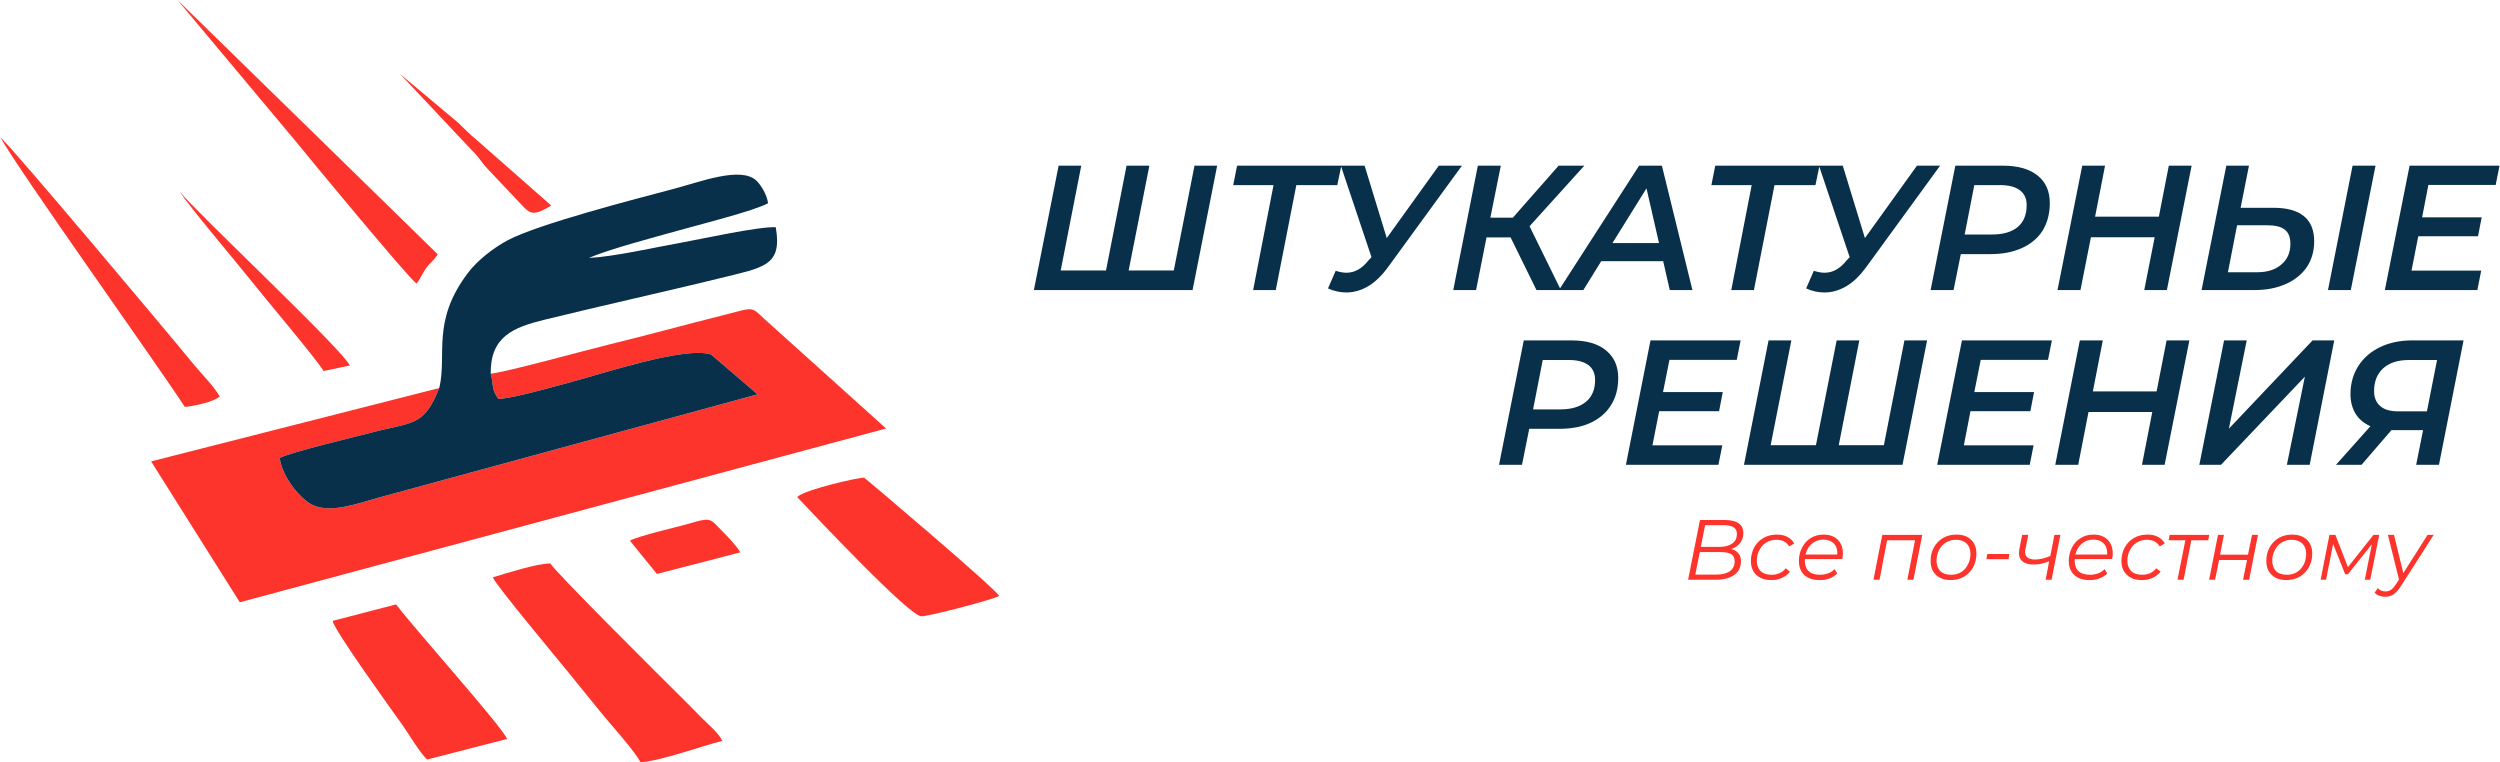 <svg viewBox="0 0 200 61" fill="none" xmlns="http://www.w3.org/2000/svg">
<path fill-rule="evenodd" clip-rule="evenodd" d="M39.254 29.889C39.511 30.822 39.28 31.12 39.884 31.923C41.233 31.819 44.175 30.964 45.692 30.563C48.017 29.954 54.789 27.674 56.883 28.36L60.61 31.547L30.234 39.826C28.73 40.241 26.494 41.096 25.03 40.409C23.989 39.93 22.524 38.051 22.383 36.639C23.064 36.224 28.422 34.942 29.63 34.631C32.983 33.724 33.883 34.203 35.142 31.042L12.09 36.911L19.183 48.182L70.889 34.281L61.792 26.093C59.826 24.409 60.764 24.5 57.718 25.251C54.687 26.015 51.615 26.857 48.634 27.583C46.977 27.985 40.308 29.824 39.254 29.889Z" fill="#FC342B"/>
<path fill-rule="evenodd" clip-rule="evenodd" d="M35.142 31.042C33.883 34.203 32.983 33.724 29.63 34.63C28.422 34.941 23.064 36.224 22.383 36.639C22.524 38.051 23.989 39.929 25.03 40.409C26.495 41.095 28.73 40.24 30.234 39.826L60.61 31.547L56.883 28.36C54.789 27.673 48.017 29.953 45.692 30.562C44.175 30.964 41.233 31.819 39.884 31.923C39.28 31.119 39.511 30.822 39.254 29.889C39.228 26.935 41.04 26.196 43.572 25.575C45.897 25.004 48.133 24.486 50.523 23.929C52.874 23.372 55.123 22.867 57.487 22.284C61.086 21.39 62.602 21.312 62.062 18.177C60.687 18.112 56.241 19.097 54.596 19.395C52.425 19.783 49.2 20.522 47.118 20.638C48.608 19.965 52.45 18.954 54.198 18.462C55.663 18.047 60.353 16.868 61.445 16.259C61.355 15.599 60.931 14.873 60.533 14.472C59.299 13.254 56.01 14.562 53.761 15.145C50.87 15.909 43.083 17.918 40.629 19.213C39.46 19.835 38.175 20.859 37.468 21.791C34.474 25.704 35.785 28.386 35.142 31.042Z" fill="#08304A"/>
<path fill-rule="evenodd" clip-rule="evenodd" d="M39.421 46.187C39.678 46.822 44.574 52.691 45.306 53.585C46.463 54.997 47.233 55.982 48.261 57.225C48.84 57.925 50.844 60.167 51.242 60.983C52.965 60.853 56.099 59.687 57.783 59.273C57.501 58.638 56.665 57.964 56.139 57.433C55.508 56.785 55.008 56.28 54.365 55.645C53.054 54.349 44.445 45.786 44.021 45.073C42.903 45.086 40.513 45.864 39.421 46.187Z" fill="#FC342B"/>
<path fill-rule="evenodd" clip-rule="evenodd" d="M26.61 49.672C26.764 50.475 31.377 56.849 32.187 57.99C32.701 58.715 33.587 60.218 34.166 60.762L40.565 59.117C40.231 58.197 33.138 50.281 31.686 48.351L26.61 49.672Z" fill="#FC342B"/>
<path fill-rule="evenodd" clip-rule="evenodd" d="M73.742 49.296C74.231 49.335 79.499 47.949 79.936 47.676C79.692 47.132 69.219 38.245 69.129 38.219C68.847 38.154 64.349 39.165 63.771 39.761C64.953 41.004 72.945 49.529 73.742 49.296Z" fill="#FC342B"/>
<path fill-rule="evenodd" clip-rule="evenodd" d="M33.318 22.685C33.626 22.31 33.793 21.869 34.089 21.455C34.423 20.988 34.744 20.82 35.014 20.34L14.198 0L23.706 11.362C24.31 12.127 32.675 22.245 33.318 22.685Z" fill="#FC342B"/>
<path fill-rule="evenodd" clip-rule="evenodd" d="M14.789 32.557C15.38 32.505 17.114 32.169 17.577 31.715C17.089 30.86 16.125 29.927 15.418 29.059C13.684 26.922 0.654 11.414 0.037 10.999C1.515 13.668 12.514 29.059 14.789 32.557Z" fill="#FC342B"/>
<path fill-rule="evenodd" clip-rule="evenodd" d="M50.395 43.258L52.553 45.914L59.222 44.191C59.055 43.803 58.014 42.714 57.718 42.429C56.883 41.6 56.935 41.354 55.457 41.795C54.455 42.105 51.024 42.87 50.395 43.258Z" fill="#FC342B"/>
<path fill-rule="evenodd" clip-rule="evenodd" d="M25.891 29.681L27.985 29.241C27.484 28.036 15.56 16.855 14.365 15.313C15.174 16.57 18.836 20.884 20.096 22.465C21.188 23.851 25.21 28.593 25.891 29.681Z" fill="#FC342B"/>
<path fill-rule="evenodd" clip-rule="evenodd" d="M44.098 16.441L38.072 11.142C37.584 10.74 37.172 10.326 36.671 9.834L32.007 5.921L37.725 11.997C38.329 12.567 38.522 13.008 39.048 13.552L41.927 16.596C42.454 17.128 42.813 17.244 44.098 16.441Z" fill="#FC342B"/>
<path d="M97.373 13.254L95.406 23.204H82.711L84.69 13.254H86.501L84.857 21.636H88.481L90.125 13.254H91.95L90.292 21.636H93.903L95.561 13.254H97.373ZM106.983 14.809H103.707L102.062 23.204H100.251L101.882 14.809H98.657L98.966 13.254H107.305L106.983 14.809ZM116.955 13.254L111.057 21.351C110.556 22.038 110.029 22.556 109.464 22.893C108.886 23.23 108.307 23.398 107.703 23.398C107.215 23.398 106.727 23.295 106.239 23.074L106.855 21.662C107.164 21.766 107.459 21.818 107.716 21.818C108.372 21.818 108.95 21.494 109.464 20.846L109.72 20.574L107.267 13.254H109.168L110.941 19.045L115.104 13.254H116.955ZM122.365 18.099L124.87 23.204H122.917L120.848 18.993H118.921L118.086 23.204H116.261L118.227 13.254H120.064L119.229 17.413H121.028L124.69 13.254H126.746L122.365 18.099ZM133.055 20.898H128.096L126.669 23.204H124.716L131.128 13.254H132.952L135.394 23.204H133.582L133.055 20.898ZM132.721 19.447L131.719 15.068L128.995 19.447H132.721ZM145.236 14.809H141.96L140.315 23.204H138.503L140.135 14.809H136.91L137.219 13.254H145.558L145.236 14.809ZM155.208 13.254L149.31 21.351C148.808 22.038 148.282 22.556 147.717 22.893C147.139 23.23 146.56 23.398 145.956 23.398C145.468 23.398 144.98 23.295 144.492 23.074L145.108 21.662C145.417 21.766 145.712 21.818 145.969 21.818C146.624 21.818 147.203 21.494 147.717 20.846L147.973 20.574L145.519 13.254H147.421L149.194 19.045L153.357 13.254H155.208ZM160.232 13.254C161.427 13.254 162.352 13.513 163.008 14.044C163.663 14.562 163.984 15.301 163.984 16.247C163.984 17.089 163.791 17.814 163.419 18.436C163.033 19.045 162.481 19.512 161.774 19.835C161.067 20.159 160.232 20.328 159.281 20.328H156.865L156.287 23.204H154.449L156.428 13.254H160.232ZM159.346 18.76C160.245 18.76 160.926 18.566 161.414 18.164C161.89 17.762 162.133 17.18 162.133 16.415C162.133 15.884 161.953 15.495 161.594 15.223C161.234 14.951 160.708 14.809 160.039 14.809H157.945L157.173 18.76H159.346ZM175.33 13.254L173.351 23.204H171.54L172.374 18.98H167.273L166.438 23.204H164.6L166.579 13.254H168.404L167.607 17.335H172.708L173.505 13.254H175.33ZM181.857 16.622C184.042 16.622 185.134 17.516 185.134 19.304C185.134 20.082 184.941 20.768 184.556 21.351C184.157 21.934 183.605 22.388 182.885 22.712C182.166 23.035 181.344 23.204 180.393 23.204H176.126L178.105 13.254H179.917L179.249 16.622H181.857ZM180.585 21.779C181.395 21.779 182.038 21.572 182.513 21.157C183.001 20.742 183.232 20.198 183.232 19.498C183.232 18.993 183.091 18.618 182.796 18.384C182.5 18.138 182.025 18.022 181.395 18.022H178.967L178.234 21.779H180.585ZM188.205 13.254H190.042L188.064 23.204H186.239L188.205 13.254ZM194.27 14.796L193.769 17.387H198.536L198.24 18.903H193.46L192.921 21.649H198.497L198.189 23.204H190.788L192.767 13.254H199.962L199.654 14.796H194.27Z" fill="#08304A"/>
<path d="M125.705 27.232C126.9 27.232 127.826 27.491 128.468 28.023C129.124 28.554 129.458 29.279 129.458 30.238C129.458 31.08 129.264 31.806 128.879 32.415C128.506 33.024 127.954 33.49 127.247 33.827C126.54 34.151 125.706 34.306 124.742 34.306H122.339L121.76 37.182H119.923L121.902 27.232H125.705ZM124.818 32.752C125.705 32.752 126.399 32.544 126.874 32.143C127.363 31.741 127.607 31.158 127.607 30.407C127.607 29.875 127.427 29.474 127.067 29.202C126.695 28.93 126.181 28.8 125.5 28.8H123.418L122.647 32.752H124.818ZM133.557 28.787L133.042 31.365H137.822L137.527 32.894H132.734L132.195 35.628H137.784L137.475 37.182H130.074L132.04 27.232H139.249L138.941 28.787H133.557ZM154.167 27.232L152.201 37.182H139.518L141.484 27.232H143.309L141.652 35.615H145.275L146.932 27.232H148.745L147.1 35.615H150.71L152.355 27.232H154.167ZM158.458 28.787L157.945 31.365H162.725L162.429 32.894H157.637L157.109 35.628H162.686L162.378 37.182H154.977L156.956 27.232H164.151L163.842 28.787H158.458ZM175.15 27.232L173.171 37.182H171.359L172.182 32.959H167.081L166.258 37.182H164.421L166.387 27.232H168.225L167.428 31.314H172.529L173.326 27.232H175.15ZM177.926 27.232H179.738L178.311 34.293L185.005 27.232H186.74L184.775 37.182H182.95L184.389 30.134L177.682 37.182H175.947L177.926 27.232ZM197.084 27.232L195.118 37.182H193.294L193.846 34.41H191.404H191.315L188.925 37.182H186.882L189.632 34.099C189.118 33.866 188.719 33.542 188.449 33.101C188.179 32.661 188.038 32.143 188.038 31.534C188.038 30.679 188.256 29.927 188.668 29.279C189.092 28.619 189.67 28.126 190.415 27.764C191.147 27.414 192.009 27.232 192.96 27.232H197.084ZM192.715 28.8C191.841 28.8 191.148 29.02 190.66 29.461C190.171 29.901 189.927 30.51 189.927 31.3C189.927 31.806 190.094 32.207 190.415 32.48C190.723 32.764 191.199 32.907 191.829 32.907H194.154L194.964 28.8H192.715Z" fill="#08304A"/>
<path d="M138.516 43.92C138.76 43.984 138.941 44.101 139.069 44.27C139.21 44.425 139.275 44.632 139.275 44.904C139.275 45.371 139.094 45.746 138.734 45.993C138.375 46.252 137.874 46.381 137.244 46.381H135.047L135.998 41.601H138.015C138.477 41.601 138.837 41.691 139.094 41.86C139.338 42.041 139.467 42.287 139.467 42.624C139.467 42.948 139.39 43.22 139.21 43.44C139.031 43.661 138.799 43.829 138.516 43.92ZM136.409 42.015L136.062 43.751H137.566C137.99 43.751 138.324 43.661 138.581 43.479C138.838 43.298 138.953 43.039 138.953 42.715C138.953 42.482 138.863 42.3 138.696 42.184C138.516 42.08 138.26 42.015 137.925 42.015H136.409ZM137.283 45.967C137.771 45.967 138.131 45.876 138.388 45.695C138.645 45.513 138.773 45.241 138.773 44.904C138.773 44.645 138.683 44.451 138.503 44.334C138.323 44.231 138.041 44.166 137.668 44.166H135.985L135.625 45.967H137.283ZM141.716 46.407C141.382 46.407 141.086 46.355 140.842 46.226C140.585 46.096 140.405 45.928 140.264 45.695C140.136 45.461 140.071 45.189 140.071 44.891C140.071 44.49 140.161 44.127 140.328 43.803C140.508 43.479 140.752 43.22 141.074 43.039C141.382 42.857 141.741 42.767 142.14 42.767C142.461 42.767 142.744 42.818 142.988 42.948C143.219 43.065 143.412 43.246 143.54 43.479L143.13 43.712C142.924 43.363 142.59 43.181 142.102 43.181C141.806 43.181 141.536 43.259 141.305 43.401C141.061 43.544 140.88 43.751 140.752 44.01C140.611 44.257 140.546 44.541 140.546 44.865C140.546 45.215 140.649 45.487 140.855 45.695C141.06 45.889 141.356 45.98 141.729 45.98C141.96 45.98 142.179 45.941 142.371 45.85C142.564 45.759 142.731 45.63 142.859 45.461L143.193 45.733C143.039 45.941 142.833 46.109 142.564 46.226C142.307 46.355 142.024 46.407 141.716 46.407ZM144.389 44.723C144.389 44.749 144.389 44.801 144.389 44.865C144.389 45.228 144.492 45.5 144.697 45.695C144.903 45.889 145.198 45.98 145.609 45.98C145.84 45.98 146.059 45.941 146.264 45.863C146.47 45.785 146.637 45.669 146.766 45.526L146.984 45.876C146.817 46.044 146.611 46.174 146.367 46.278C146.11 46.368 145.853 46.407 145.57 46.407C145.056 46.407 144.646 46.278 144.35 46.005C144.055 45.733 143.913 45.358 143.913 44.878C143.913 44.49 143.99 44.127 144.17 43.803C144.337 43.479 144.568 43.22 144.864 43.039C145.172 42.857 145.506 42.767 145.879 42.767C146.354 42.767 146.727 42.896 147.01 43.168C147.292 43.44 147.434 43.816 147.434 44.282C147.434 44.412 147.408 44.568 147.383 44.723H144.389ZM145.866 43.168C145.506 43.168 145.211 43.285 144.954 43.492C144.697 43.712 144.53 43.997 144.44 44.36H146.971C146.984 44.321 146.984 44.282 146.984 44.231C146.984 43.894 146.882 43.635 146.676 43.453C146.47 43.259 146.2 43.168 145.866 43.168ZM153.781 42.792L153.074 46.381H152.587L153.203 43.22H150.967L150.363 46.381H149.875L150.582 42.792H153.781ZM156.056 46.407C155.734 46.407 155.452 46.355 155.208 46.226C154.963 46.096 154.771 45.928 154.643 45.695C154.514 45.461 154.449 45.189 154.449 44.891C154.449 44.49 154.526 44.127 154.706 43.803C154.886 43.479 155.13 43.22 155.439 43.039C155.76 42.857 156.107 42.767 156.505 42.767C156.994 42.767 157.392 42.896 157.675 43.168C157.971 43.44 158.111 43.816 158.111 44.282C158.111 44.684 158.034 45.047 157.855 45.371C157.675 45.695 157.43 45.954 157.122 46.135C156.801 46.316 156.454 46.407 156.056 46.407ZM156.094 45.98C156.39 45.98 156.647 45.915 156.891 45.772C157.123 45.63 157.302 45.422 157.43 45.163C157.572 44.904 157.637 44.619 157.637 44.308C157.637 43.959 157.534 43.687 157.328 43.479C157.123 43.285 156.839 43.181 156.467 43.181C156.171 43.181 155.915 43.259 155.671 43.401C155.439 43.544 155.259 43.751 155.118 44.01C154.989 44.27 154.925 44.554 154.925 44.865C154.925 45.215 155.028 45.487 155.234 45.695C155.439 45.889 155.721 45.98 156.094 45.98ZM158.986 44.321H160.758L160.682 44.736H158.908L158.986 44.321ZM164.832 42.792L164.126 46.381H163.65L163.932 44.904C163.495 45.073 163.098 45.163 162.699 45.163C162.327 45.163 162.031 45.086 161.825 44.93C161.619 44.775 161.517 44.554 161.517 44.257C161.517 44.179 161.529 44.075 161.542 43.959L161.774 42.792H162.262L162.031 43.959C162.018 44.036 162.005 44.101 162.005 44.166C162.005 44.36 162.082 44.516 162.21 44.606C162.352 44.71 162.558 44.762 162.802 44.762C163.162 44.762 163.573 44.671 164.023 44.477L164.357 42.792H164.832ZM165.988 44.723C165.975 44.749 165.975 44.801 165.975 44.865C165.975 45.228 166.078 45.5 166.284 45.695C166.489 45.889 166.798 45.98 167.197 45.98C167.441 45.98 167.659 45.941 167.865 45.863C168.07 45.785 168.237 45.669 168.365 45.526L168.584 45.876C168.417 46.044 168.211 46.174 167.954 46.278C167.71 46.368 167.441 46.407 167.158 46.407C166.644 46.407 166.245 46.278 165.95 46.005C165.654 45.733 165.5 45.358 165.5 44.878C165.5 44.49 165.59 44.127 165.757 43.803C165.924 43.479 166.156 43.22 166.464 43.039C166.76 42.857 167.094 42.767 167.479 42.767C167.942 42.767 168.327 42.896 168.597 43.168C168.88 43.44 169.021 43.816 169.021 44.282C169.021 44.412 169.008 44.568 168.969 44.723H165.988ZM167.454 43.168C167.107 43.168 166.798 43.285 166.541 43.492C166.297 43.712 166.117 43.997 166.027 44.36H168.571C168.571 44.321 168.571 44.282 168.571 44.231C168.571 43.894 168.468 43.635 168.275 43.453C168.07 43.259 167.8 43.168 167.454 43.168ZM171.359 46.407C171.025 46.407 170.73 46.355 170.486 46.226C170.241 46.096 170.049 45.928 169.908 45.695C169.779 45.461 169.715 45.189 169.715 44.891C169.715 44.49 169.805 44.127 169.972 43.803C170.152 43.479 170.396 43.22 170.717 43.039C171.025 42.857 171.385 42.767 171.783 42.767C172.117 42.767 172.401 42.818 172.632 42.948C172.863 43.065 173.056 43.246 173.184 43.479L172.773 43.712C172.567 43.363 172.233 43.181 171.745 43.181C171.449 43.181 171.18 43.259 170.949 43.401C170.704 43.544 170.524 43.751 170.396 44.01C170.254 44.257 170.191 44.541 170.191 44.865C170.191 45.215 170.293 45.487 170.499 45.695C170.704 45.889 171 45.98 171.372 45.98C171.603 45.98 171.822 45.941 172.015 45.85C172.207 45.759 172.375 45.63 172.503 45.461L172.85 45.733C172.683 45.941 172.478 46.109 172.208 46.226C171.951 46.355 171.668 46.407 171.359 46.407ZM176.654 43.22H175.305L174.688 46.381H174.199L174.829 43.22H173.492L173.57 42.792H176.743L176.654 43.22ZM177.438 42.792H177.913L177.605 44.373H179.84L180.161 42.792H180.637L179.93 46.381H179.442L179.763 44.801H177.527L177.206 46.381H176.73L177.438 42.792ZM182.911 46.407C182.59 46.407 182.308 46.355 182.063 46.226C181.819 46.096 181.639 45.928 181.498 45.695C181.37 45.461 181.305 45.189 181.305 44.891C181.305 44.49 181.382 44.127 181.562 43.803C181.742 43.479 181.986 43.22 182.294 43.039C182.615 42.857 182.962 42.767 183.361 42.767C183.849 42.767 184.247 42.896 184.543 43.168C184.826 43.44 184.98 43.816 184.98 44.282C184.98 44.684 184.89 45.047 184.71 45.371C184.531 45.695 184.286 45.954 183.977 46.135C183.656 46.316 183.309 46.407 182.911 46.407ZM182.95 45.98C183.245 45.98 183.503 45.915 183.747 45.772C183.978 45.63 184.157 45.422 184.299 45.163C184.427 44.904 184.492 44.619 184.492 44.308C184.492 43.959 184.389 43.687 184.184 43.479C183.978 43.285 183.695 43.181 183.322 43.181C183.027 43.181 182.77 43.259 182.526 43.401C182.295 43.544 182.114 43.751 181.986 44.01C181.844 44.27 181.781 44.554 181.781 44.865C181.781 45.215 181.884 45.487 182.089 45.695C182.295 45.889 182.577 45.98 182.95 45.98ZM190.338 42.792L189.618 46.381H189.182L189.747 43.544L187.833 45.941H187.614L186.65 43.518L186.085 46.381H185.648L186.355 42.792H186.831L187.833 45.371L189.876 42.792H190.338ZM194.694 42.792L192.098 46.848C191.88 47.184 191.675 47.418 191.495 47.547C191.302 47.677 191.071 47.742 190.814 47.742C190.647 47.742 190.48 47.703 190.326 47.651C190.171 47.599 190.055 47.508 189.965 47.418L190.223 47.055C190.39 47.236 190.595 47.314 190.852 47.314C191.007 47.314 191.148 47.275 191.276 47.184C191.405 47.107 191.533 46.951 191.674 46.744L191.919 46.355L191.032 42.792H191.52L192.266 45.85L194.206 42.792H194.694Z" fill="#FC342B"/>
</svg>
